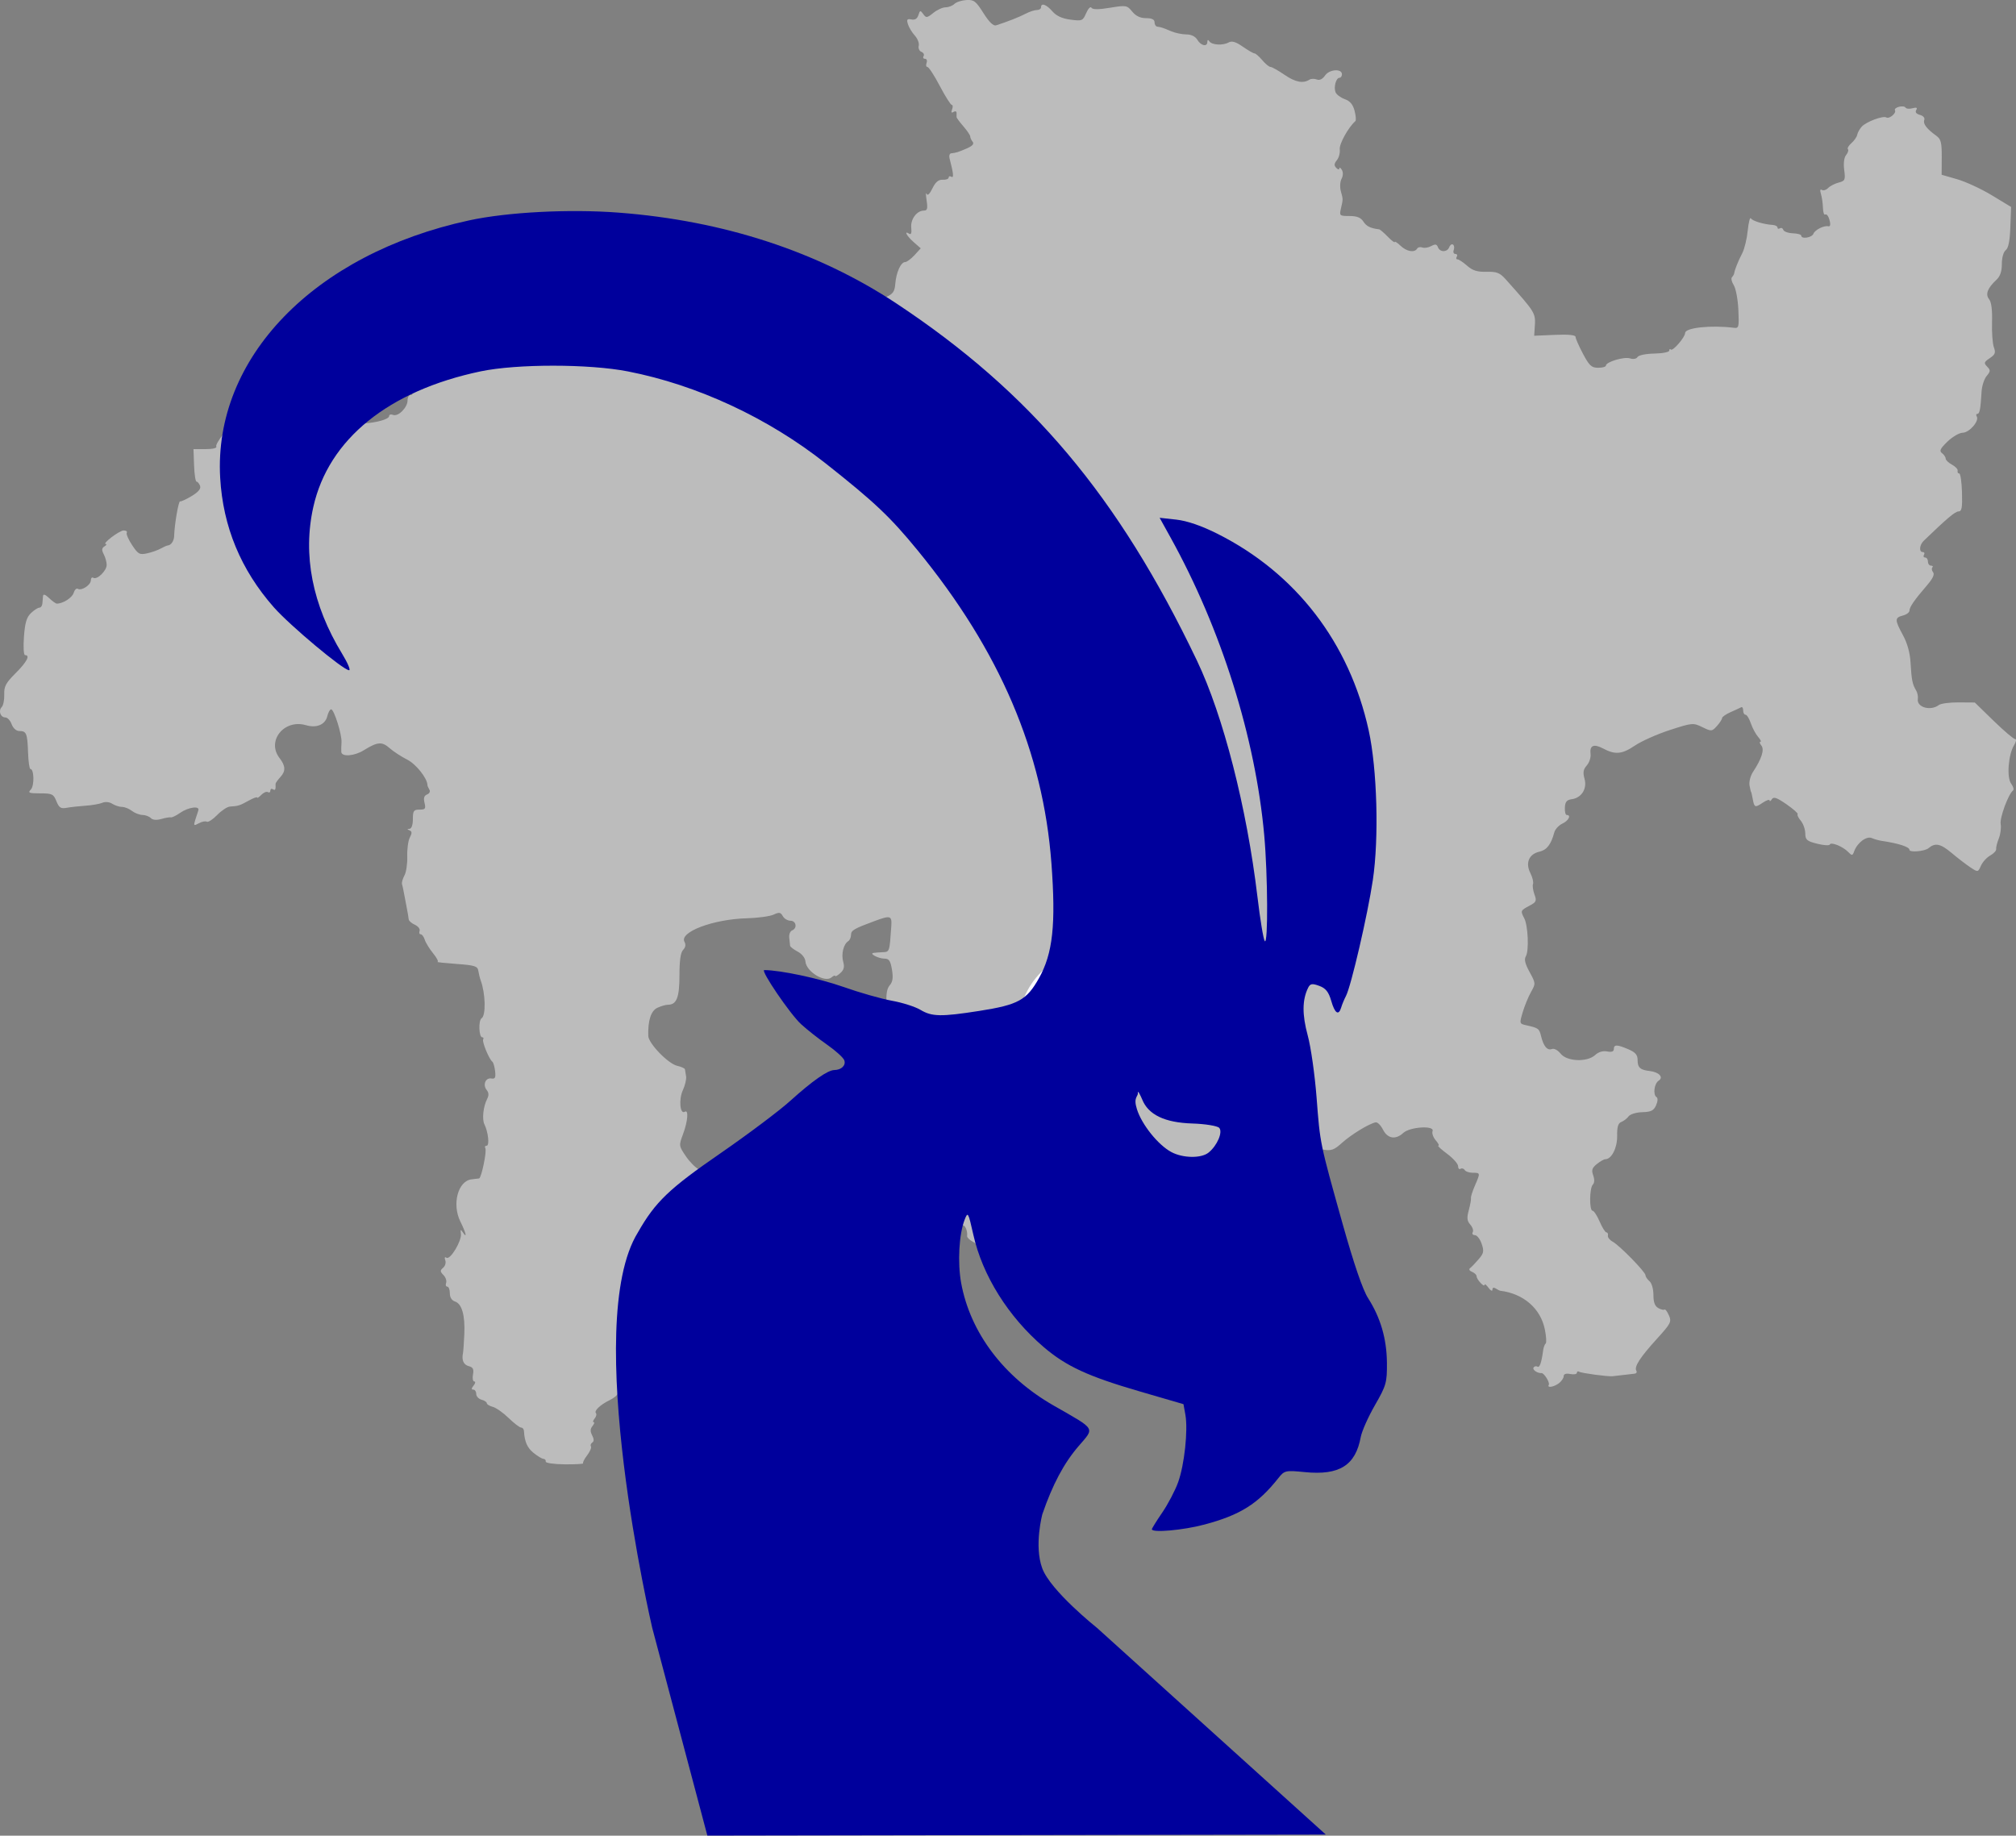 <?xml version="1.0" encoding="UTF-8" standalone="no"?>
<!-- Created with Inkscape (http://www.inkscape.org/) -->

<svg
   width="25.189mm"
   height="22.938mm"
   version="1.1"
   viewBox="0 0 25.189 22.938"
   id="svg37"
   sodipodi:docname="gr_logo_ico.svg"
   inkscape:version="1.2.2 (b0a8486541, 2022-12-01)"
   xmlns:inkscape="http://www.inkscape.org/namespaces/inkscape"
   xmlns:sodipodi="http://sodipodi.sourceforge.net/DTD/sodipodi-0.dtd"
   xmlns="http://www.w3.org/2000/svg"
   xmlns:svg="http://www.w3.org/2000/svg"
   xmlns:rdf="http://www.w3.org/1999/02/22-rdf-syntax-ns#"
   xmlns:cc="http://creativecommons.org/ns#"
   xmlns:dc="http://purl.org/dc/elements/1.1/">
  <rect x="0" y="0" width="25.189" height="22.938" fill="#808080" stroke="none"/>
  <sodipodi:namedview
     id="namedview37"
     pagecolor="#ffffff"
     bordercolor="#000000"
     borderopacity="0.25"
     inkscape:showpageshadow="2"
     inkscape:pageopacity="0.0"
     inkscape:pagecheckerboard="0"
     inkscape:deskcolor="#d1d1d1"
     inkscape:document-units="mm"
     showguides="true"
     inkscape:zoom="1.4402287"
     inkscape:cx="121.16131"
     inkscape:cy="48.256225"
     inkscape:window-width="1920"
     inkscape:window-height="1123"
     inkscape:window-x="0"
     inkscape:window-y="0"
     inkscape:window-maximized="1"
     inkscape:current-layer="svg37"
     showgrid="false">
    <sodipodi:guide
       position="56.94,18.735"
       orientation="0,-1"
       id="guide37"
       inkscape:locked="false" />
    <sodipodi:guide
       position="57.399,14.143"
       orientation="0,-1"
       id="guide38"
       inkscape:locked="false" />
    <sodipodi:guide
       position="88.951,22.823"
       orientation="1,0"
       id="guide1"
       inkscape:locked="false" />
  </sodipodi:namedview>
  <defs
     id="defs6">
    <linearGradient
       id="linearGradient12"
       x1="254.91"
       x2="528.9"
       y1="273.63"
       y2="125.9"
       gradientTransform="matrix(0.937,0,0,0.937,13.922,37.501)"
       gradientUnits="userSpaceOnUse">
      <stop
         stop-color="#a9a9a9"
         stop-opacity=".996"
         offset="0"
         id="stop1" />
      <stop
         stop-color="#ececec"
         offset="1"
         id="stop2" />
    </linearGradient>
    <linearGradient
       id="linearGradient9"
       x1="348.33"
       x2="285.91"
       y1="353.12"
       y2="113.46"
       gradientTransform="matrix(0.087,0,0,0.087,-17.079,-7.622)"
       gradientUnits="userSpaceOnUse">
      <stop
         stop-color="#2baada"
         stop-opacity="0"
         offset="0"
         id="stop3" />
      <stop
         stop-color="#2baada"
         offset=".195"
         id="stop4" />
      <stop
         stop-color="#2b65ae"
         offset=".41"
         id="stop5" />
      <stop
         stop-color="#2e429c"
         offset="1"
         id="stop6" />
    </linearGradient>
    <filter
       id="filter57"
       x="-0.014"
       y="-0.02"
       width="1.029"
       height="1.04"
       color-interpolation-filters="sRGB">
      <feGaussianBlur
         stdDeviation="1.877"
         id="feGaussianBlur6" />
    </filter>
  </defs>
  <g
     id="g1"
     transform="matrix(0.086,0,0,0.086,-20.136,-11.613)"
     style="fill:#bcbcbc;fill-opacity:1">
    <path
       d="m 313.43,347.4 c 0.035,-0.207 -0.114,-0.384 -0.33,-0.394 -0.216,-0.01 -0.861,-0.396 -1.434,-0.859 -0.926,-0.748 -1.314,-1.63 -1.405,-3.196 -0.016,-0.271 -0.201,-0.492 -0.411,-0.492 -0.21,0 -1.03,-0.628 -1.822,-1.395 -0.791,-0.767 -1.827,-1.495 -2.302,-1.618 -0.475,-0.123 -0.863,-0.36 -0.863,-0.528 0,-0.168 -0.345,-0.398 -0.767,-0.511 -0.422,-0.113 -0.767,-0.488 -0.767,-0.834 0,-0.345 -0.194,-0.628 -0.43,-0.628 -0.297,0 -0.283,-0.183 0.047,-0.591 0.263,-0.325 0.308,-0.591 0.1,-0.591 -0.207,0 -0.293,-0.454 -0.19,-1.008 0.146,-0.786 0.007,-1.057 -0.628,-1.227 -0.746,-0.2 -1.042,-0.884 -0.822,-1.899 0.047,-0.217 0.133,-1.448 0.191,-2.736 0.125,-2.767 -0.352,-4.426 -1.368,-4.757 -0.459,-0.15 -0.735,-0.599 -0.735,-1.198 0,-0.527 -0.167,-0.958 -0.371,-0.958 -0.204,0 -0.281,-0.243 -0.17,-0.54 0.111,-0.297 -0.062,-0.811 -0.385,-1.142 -0.503,-0.517 -0.51,-0.668 -0.045,-1.064 0.298,-0.254 0.436,-0.744 0.308,-1.088 -0.147,-0.393 -0.079,-0.528 0.182,-0.363 0.545,0.346 2.227,-2.457 2.088,-3.481 -0.088,-0.651 -0.038,-0.685 0.288,-0.198 0.667,0.998 0.449,0.055 -0.366,-1.586 -1.249,-2.515 -0.349,-5.901 1.628,-6.126 0.478,-0.054 0.97,-0.114 1.092,-0.132 0.339,-0.05 1.152,-3.993 0.907,-4.4 -0.119,-0.197 -0.03,-0.358 0.196,-0.358 0.438,0 0.228,-1.989 -0.329,-3.106 -0.367,-0.736 -0.167,-2.605 0.395,-3.682 0.272,-0.522 0.253,-0.912 -0.065,-1.305 -0.603,-0.747 -0.166,-1.819 0.682,-1.672 0.544,0.094 0.65,-0.114 0.541,-1.065 -0.074,-0.65 -0.254,-1.27 -0.4,-1.378 -0.47,-0.35 -1.526,-2.912 -1.333,-3.233 0.103,-0.171 0.041,-0.311 -0.137,-0.311 -0.49,0 -0.572,-2.46 -0.092,-2.764 0.646,-0.41 0.57,-3.624 -0.131,-5.506 -0.121,-0.325 -0.275,-0.945 -0.342,-1.378 -0.107,-0.689 -0.507,-0.816 -3.186,-1.011 -1.685,-0.123 -2.92,-0.256 -2.743,-0.295 0.177,-0.04 -0.113,-0.603 -0.645,-1.252 -0.531,-0.649 -1.076,-1.535 -1.21,-1.969 -0.134,-0.434 -0.4,-0.79 -0.59,-0.79 -0.19,0 -0.262,-0.223 -0.161,-0.495 0.102,-0.272 -0.206,-0.671 -0.683,-0.886 -0.477,-0.215 -0.881,-0.568 -0.898,-0.785 -0.016,-0.217 -0.169,-1.103 -0.338,-1.969 -0.17,-0.866 -0.356,-1.841 -0.413,-2.166 -0.058,-0.325 -0.158,-0.768 -0.223,-0.985 -0.065,-0.217 0.095,-0.787 0.355,-1.268 0.26,-0.481 0.443,-1.728 0.407,-2.77 -0.036,-1.043 0.132,-2.274 0.373,-2.736 0.337,-0.646 0.328,-0.887 -0.038,-1.039 -0.377,-0.157 -0.377,-0.204 0.003,-0.229 0.286,-0.019 0.479,-0.586 0.479,-1.409 0,-1.21 0.118,-1.378 0.966,-1.378 0.838,0 0.934,-0.13 0.726,-0.981 -0.17,-0.697 -0.062,-1.051 0.374,-1.223 0.346,-0.136 0.492,-0.438 0.334,-0.693 -0.154,-0.248 -0.282,-0.553 -0.285,-0.679 -0.026,-0.994 -1.673,-3.058 -2.949,-3.695 -0.838,-0.419 -1.984,-1.167 -2.547,-1.664 -1.112,-0.981 -1.759,-0.927 -3.759,0.315 -1.36,0.845 -3.193,0.986 -3.257,0.25 -0.023,-0.271 -0.011,-0.894 0.028,-1.386 0.087,-1.095 -1.079,-4.817 -1.509,-4.817 -0.171,0 -0.421,0.451 -0.556,1.002 -0.3,1.227 -1.557,1.759 -3.09,1.307 -3.181,-0.937 -5.776,2.29 -3.843,4.78 0.862,1.111 0.906,1.878 0.156,2.706 -0.411,0.453 -0.743,0.915 -0.739,1.028 0.033,0.854 -0.04,1.008 -0.376,0.795 -0.211,-0.134 -0.383,-0.045 -0.383,0.197 0,0.242 -0.159,0.34 -0.353,0.217 -0.194,-0.123 -0.625,0.056 -0.959,0.399 -0.333,0.342 -0.606,0.517 -0.606,0.387 0,-0.129 -0.561,0.078 -1.246,0.46 -1.27,0.708 -1.484,0.775 -2.714,0.855 -0.385,0.025 -1.22,0.578 -1.854,1.23 -0.634,0.651 -1.308,1.086 -1.497,0.966 -0.189,-0.12 -0.708,-0.017 -1.155,0.228 -0.741,0.407 -0.787,0.367 -0.531,-0.474 0.154,-0.506 0.358,-1.131 0.453,-1.39 0.261,-0.713 -1.459,-0.483 -2.649,0.354 -0.566,0.398 -1.17,0.691 -1.342,0.651 -0.172,-0.04 -0.8,0.067 -1.395,0.238 -0.684,0.197 -1.242,0.148 -1.515,-0.132 -0.238,-0.244 -0.786,-0.449 -1.218,-0.456 -0.432,-0.007 -1.121,-0.273 -1.531,-0.591 -0.409,-0.318 -1.059,-0.578 -1.443,-0.578 -0.384,0 -1.019,-0.205 -1.41,-0.456 -0.413,-0.265 -1.014,-0.326 -1.433,-0.146 -0.397,0.17 -1.498,0.363 -2.448,0.428 -0.949,0.065 -2.186,0.202 -2.749,0.305 -0.848,0.155 -1.103,-0.009 -1.485,-0.956 -0.421,-1.044 -0.626,-1.143 -2.359,-1.143 -1.634,0 -1.823,-0.077 -1.357,-0.556 0.531,-0.545 0.478,-2.989 -0.065,-2.989 -0.142,0 -0.295,-1.081 -0.341,-2.402 -0.096,-2.771 -0.234,-3.111 -1.264,-3.111 -0.451,0 -0.9,-0.395 -1.118,-0.985 -0.2,-0.541 -0.609,-0.985 -0.908,-0.985 -0.717,0 -1.06,-0.972 -0.533,-1.513 0.229,-0.235 0.393,-1.057 0.365,-1.826 -0.043,-1.171 0.227,-1.676 1.663,-3.109 1.628,-1.625 2.141,-2.61 1.359,-2.61 -0.202,0 -0.272,-1.146 -0.161,-2.658 0.149,-2.045 0.384,-2.84 1.017,-3.446 0.453,-0.433 1,-0.788 1.216,-0.789 0.216,-5.5e-4 0.416,-0.266 0.444,-0.591 0.028,-0.324 0.071,-0.818 0.096,-1.097 0.029,-0.339 0.324,-0.24 0.884,0.295 0.462,0.442 0.968,0.803 1.125,0.803 0.887,0 2.222,-0.853 2.44,-1.558 0.139,-0.449 0.409,-0.717 0.6,-0.595 0.53,0.336 1.898,-0.551 1.898,-1.231 0,-0.33 0.165,-0.496 0.366,-0.368 0.531,0.337 1.935,-1.023 1.935,-1.874 0,-0.399 -0.19,-1.091 -0.423,-1.538 -0.325,-0.623 -0.303,-0.89 0.096,-1.149 0.285,-0.186 0.376,-0.34 0.202,-0.344 -0.615,-0.012 1.97,-1.975 2.6,-1.975 0.351,0 0.55,0.148 0.441,0.328 -0.109,0.18 0.24,0.989 0.774,1.797 0.877,1.326 1.09,1.443 2.188,1.201 0.669,-0.147 1.561,-0.462 1.983,-0.7 0.422,-0.237 0.882,-0.438 1.023,-0.446 0.459,-0.025 0.894,-0.657 0.914,-1.327 0.052,-1.736 0.638,-5.157 0.87,-5.078 0.144,0.049 0.906,-0.302 1.693,-0.78 0.979,-0.594 1.36,-1.061 1.205,-1.476 -0.125,-0.334 -0.353,-0.608 -0.507,-0.608 -0.154,0 -0.317,-1.063 -0.363,-2.363 l -0.083,-2.363 h 1.768 c 1.006,0 1.672,-0.16 1.546,-0.37 -0.234,-0.388 1.968,-3.203 2.413,-3.086 0.626,0.165 1.983,-0.588 1.983,-1.1 0,-0.78 2.817,-0.759 3.451,0.027 0.263,0.325 0.801,0.591 1.197,0.591 0.541,0 0.72,0.288 0.72,1.155 0,1.151 0.321,1.407 2.246,1.788 0.425,0.084 0.978,-0.101 1.228,-0.41 0.25,-0.31 0.698,-0.563 0.996,-0.563 0.297,0 0.634,-0.252 0.749,-0.56 0.147,-0.394 0.8,-0.546 2.201,-0.512 1.096,0.026 2.235,-0.106 2.531,-0.294 0.297,-0.188 1.069,-0.371 1.718,-0.405 1.874,-0.1 3.671,-0.619 3.671,-1.059 0,-0.223 0.263,-0.301 0.584,-0.175 0.741,0.292 2.1,-1.077 2.1,-2.115 0,-0.433 0.201,-0.788 0.447,-0.788 0.246,0 0.334,-0.117 0.195,-0.259 -0.139,-0.143 -0.06,-0.497 0.175,-0.788 0.235,-0.291 0.293,-0.528 0.129,-0.528 -0.164,0 0.014,-0.354 0.396,-0.788 0.382,-0.433 0.575,-0.788 0.429,-0.788 -0.146,0 -0.049,-0.399 0.215,-0.886 0.264,-0.487 0.485,-1.004 0.493,-1.149 0.026,-0.501 0.589,-0.851 0.589,-0.366 0,0.342 0.172,0.311 0.575,-0.103 0.662,-0.68 0.753,-1.669 0.185,-2.029 -0.214,-0.136 -0.286,-0.42 -0.159,-0.631 0.127,-0.211 0.053,-0.604 -0.164,-0.872 -0.248,-0.307 -0.263,-0.702 -0.039,-1.066 0.266,-0.433 0.357,-0.447 0.362,-0.059 0.005,0.373 0.302,0.306 1.06,-0.238 2.011,-1.443 5.848,-1.375 5.848,0.103 0,0.33 0.158,0.6 0.352,0.6 0.193,0 0.648,0.797 1.011,1.772 0.641,1.723 1.061,2.13 1.481,1.432 0.112,-0.187 1.001,-0.569 1.975,-0.849 0.974,-0.28 1.859,-0.746 1.968,-1.036 0.108,-0.29 0.378,-0.412 0.6,-0.272 0.224,0.142 0.29,0.068 0.149,-0.166 -0.427,-0.709 1.921,-2.812 2.858,-2.561 0.666,0.179 0.773,0.082 0.585,-0.528 -0.213,-0.688 -0.025,-0.741 2.402,-0.673 2.157,0.061 2.78,-0.067 3.447,-0.705 0.448,-0.428 0.814,-0.661 0.814,-0.518 0,0.143 0.249,0.049 0.552,-0.21 0.304,-0.259 0.455,-0.731 0.336,-1.049 -0.133,-0.357 -0.015,-0.534 0.31,-0.463 0.29,0.063 0.483,-0.107 0.431,-0.378 -0.053,-0.271 0.121,-0.492 0.387,-0.492 0.505,0 1.655,-1.561 1.518,-2.061 -0.043,-0.159 0.351,-0.399 0.877,-0.535 0.526,-0.136 0.956,-0.405 0.956,-0.598 0,-0.193 0.129,-0.33 0.288,-0.304 0.745,0.121 1.27,-0.082 1.071,-0.413 -0.563,-0.935 0.587,-0.676 1.657,0.374 1.171,1.149 2.353,1.548 2.353,0.794 0,-0.727 4.869,-0.153 6.054,0.713 1.023,0.748 2.482,0.912 3.358,0.377 0.513,-0.314 2.093,0.353 2.093,0.883 0,0.29 0.422,0.342 1.246,0.154 1.896,-0.432 4.83,-0.224 6.063,0.431 0.607,0.322 1.238,0.555 1.403,0.518 0.322,-0.074 1.837,0.287 3.856,0.917 0.691,0.216 1.97,1.175 2.843,2.131 1.471,1.612 2.293,2.155 2.183,1.443 -0.195,-1.271 0.175,-1.984 1.292,-2.489 1.021,-0.462 1.266,-0.812 1.354,-1.942 0.128,-1.645 0.809,-3.151 1.424,-3.151 0.244,0 0.855,-0.45 1.358,-0.999 l 0.914,-0.999 -1.039,-0.917 c -1.016,-0.896 -1.446,-1.721 -0.626,-1.2 0.267,0.17 0.369,-0.135 0.288,-0.863 -0.136,-1.225 0.8,-2.503 1.835,-2.503 0.498,0 0.575,-0.287 0.396,-1.477 -0.122,-0.812 -0.124,-1.246 -0.004,-0.964 0.138,0.325 0.449,0.038 0.85,-0.788 0.452,-0.929 0.879,-1.287 1.495,-1.253 0.475,0.026 0.863,-0.117 0.863,-0.319 0,-0.201 0.179,-0.252 0.399,-0.113 0.373,0.237 0.297,-0.527 -0.269,-2.668 -0.1,-0.379 0.002,-0.711 0.227,-0.738 0.779,-0.094 0.99,-0.159 2.237,-0.695 0.854,-0.367 1.139,-0.679 0.895,-0.98 -0.196,-0.243 -0.356,-0.589 -0.354,-0.77 0.002,-0.18 -0.445,-0.844 -0.993,-1.475 -0.548,-0.631 -0.995,-1.237 -0.994,-1.346 9e-4,-0.109 0.002,-0.386 0.002,-0.615 0,-0.229 -0.202,-0.289 -0.449,-0.132 -0.302,0.191 -0.368,0.07 -0.204,-0.371 0.135,-0.36 0.114,-0.655 -0.046,-0.655 -0.16,0 -0.943,-1.24 -1.741,-2.757 -0.797,-1.516 -1.605,-2.757 -1.794,-2.757 -0.189,0 -0.245,-0.266 -0.124,-0.591 0.121,-0.325 0.02,-0.591 -0.226,-0.591 -0.246,0 -0.34,-0.178 -0.208,-0.397 0.131,-0.218 -0.012,-0.495 -0.318,-0.616 -0.306,-0.121 -0.481,-0.519 -0.388,-0.885 0.093,-0.366 -0.164,-1.033 -0.571,-1.482 -0.407,-0.449 -0.857,-1.193 -0.999,-1.653 -0.213,-0.688 -0.122,-0.81 0.511,-0.685 0.513,0.102 0.85,-0.11 1.013,-0.637 0.221,-0.714 0.287,-0.728 0.702,-0.145 0.418,0.588 0.545,0.573 1.464,-0.17 0.553,-0.447 1.355,-0.813 1.781,-0.813 0.426,0 1.003,-0.222 1.282,-0.492 0.279,-0.271 1.062,-0.525 1.742,-0.565 1.091,-0.065 1.38,0.157 2.477,1.895 0.823,1.304 1.441,1.905 1.833,1.781 1.612,-0.511 3.378,-1.206 4.293,-1.688 0.56,-0.295 1.293,-0.536 1.63,-0.536 0.337,0 0.612,-0.177 0.612,-0.394 0,-0.696 0.78,-0.421 1.648,0.581 0.578,0.667 1.406,1.048 2.623,1.208 1.697,0.223 1.801,0.179 2.29,-0.955 0.282,-0.653 0.623,-1.004 0.758,-0.779 0.17,0.282 1.009,0.285 2.695,0.008 2.352,-0.385 2.48,-0.363 3.23,0.555 0.529,0.647 1.179,0.956 2.013,0.956 0.839,0 1.232,0.188 1.232,0.591 0,0.325 0.173,0.613 0.383,0.64 0.564,0.072 0.844,0.165 2.038,0.673 0.594,0.253 1.585,0.459 2.202,0.459 0.707,0 1.3,0.291 1.601,0.788 0.532,0.875 1.442,1.06 1.451,0.295 0.004,-0.322 0.103,-0.35 0.288,-0.08 0.367,0.538 1.948,0.632 2.795,0.167 0.486,-0.267 1.041,-0.103 2.065,0.61 0.77,0.537 1.534,0.976 1.698,0.976 0.164,0 0.672,0.443 1.131,0.985 0.458,0.541 0.999,0.985 1.2,0.985 0.202,0 1.109,0.509 2.016,1.131 1.586,1.088 2.705,1.31 3.635,0.72 0.241,-0.153 0.723,-0.166 1.072,-0.028 0.406,0.16 0.839,-0.05 1.203,-0.584 0.62,-0.909 2.45,-1.035 2.45,-0.169 0,0.278 -0.161,0.505 -0.358,0.505 -0.492,0 -0.861,1.329 -0.579,2.083 0.127,0.34 0.727,0.796 1.333,1.013 0.784,0.281 1.2,0.772 1.44,1.701 0.186,0.719 0.236,1.395 0.111,1.504 -1.005,0.875 -2.364,3.326 -2.266,4.089 0.065,0.506 -0.123,1.219 -0.418,1.583 -0.405,0.502 -0.427,0.773 -0.091,1.118 0.244,0.251 0.447,0.288 0.45,0.082 0.003,-0.206 0.164,-0.118 0.357,0.195 0.216,0.351 0.202,0.856 -0.038,1.317 -0.215,0.413 -0.261,1.215 -0.102,1.793 0.334,1.215 0.333,1.12 0.011,2.523 -0.238,1.04 -0.189,1.083 1.246,1.083 1.082,0 1.64,0.224 2.021,0.809 0.448,0.689 1.009,0.965 2.295,1.13 0.129,0.017 0.69,0.497 1.246,1.068 0.556,0.571 1.011,0.919 1.011,0.772 0,-0.146 0.378,0.095 0.839,0.537 0.889,0.851 2.033,1.053 2.41,0.426 0.125,-0.207 0.467,-0.282 0.76,-0.167 0.293,0.116 0.874,0.022 1.292,-0.207 0.586,-0.322 0.808,-0.284 0.977,0.167 0.283,0.757 1.353,0.753 1.637,-0.005 0.121,-0.324 0.367,-0.495 0.546,-0.381 0.18,0.114 0.229,0.467 0.111,0.785 -0.119,0.318 -0.015,0.578 0.231,0.578 0.246,0 0.341,0.177 0.21,0.394 -0.13,0.217 -0.081,0.394 0.109,0.394 0.191,0 0.818,0.416 1.394,0.924 0.796,0.702 1.474,0.914 2.822,0.882 1.51,-0.036 1.932,0.134 2.83,1.143 4.399,4.937 4.312,4.79 4.165,7.03 l -0.073,1.119 3.005,-0.129 c 1.953,-0.084 3.005,0.018 3.005,0.292 0,0.231 0.485,1.336 1.079,2.455 0.921,1.738 1.243,2.035 2.205,2.035 0.62,0 1.127,-0.142 1.127,-0.315 0,-0.536 2.643,-1.327 3.501,-1.048 0.477,0.155 0.929,0.072 1.093,-0.2 0.157,-0.261 1.231,-0.482 2.445,-0.502 1.191,-0.02 2.165,-0.214 2.165,-0.43 0,-0.216 0.105,-0.285 0.234,-0.152 0.273,0.28 2.067,-1.802 2.067,-2.4 0,-0.777 3.749,-1.178 7.095,-0.76 0.712,0.089 0.758,-0.098 0.643,-2.621 -0.068,-1.494 -0.371,-3.103 -0.672,-3.576 -0.301,-0.473 -0.418,-0.993 -0.259,-1.156 0.159,-0.163 0.304,-0.415 0.322,-0.559 0.062,-0.491 0.601,-1.835 1.176,-2.933 0.316,-0.603 0.673,-2.077 0.793,-3.277 0.121,-1.2 0.327,-2.002 0.459,-1.784 0.233,0.387 1.839,0.871 3.195,0.963 0.369,0.025 0.671,0.195 0.671,0.378 0,0.183 0.158,0.232 0.351,0.11 0.193,-0.122 0.416,-0.021 0.496,0.226 0.08,0.247 0.698,0.469 1.374,0.495 0.676,0.025 1.229,0.179 1.229,0.341 0.002,0.547 1.557,0.301 1.774,-0.28 0.208,-0.557 1.57,-1.237 2.158,-1.077 0.347,0.094 0.37,-0.424 0.056,-1.266 -0.128,-0.341 -0.36,-0.539 -0.517,-0.44 -0.157,0.1 -0.3,-0.345 -0.318,-0.987 -0.018,-0.643 -0.149,-1.545 -0.291,-2.005 -0.164,-0.529 -0.114,-0.744 0.135,-0.586 0.217,0.137 0.625,0.012 0.908,-0.278 0.283,-0.29 0.971,-0.646 1.529,-0.789 0.934,-0.241 0.998,-0.387 0.809,-1.835 -0.129,-0.985 -0.023,-1.799 0.283,-2.177 0.268,-0.332 0.385,-0.71 0.258,-0.84 -0.127,-0.13 0.1,-0.524 0.504,-0.877 0.404,-0.352 0.785,-0.902 0.847,-1.222 0.062,-0.32 0.356,-0.849 0.654,-1.176 0.65,-0.712 3.107,-1.633 3.572,-1.338 0.418,0.265 1.5,-0.632 1.255,-1.04 -0.101,-0.167 0.16,-0.397 0.579,-0.509 0.419,-0.113 0.849,-0.061 0.955,0.115 0.106,0.176 0.564,0.22 1.019,0.098 0.589,-0.158 0.743,-0.084 0.536,0.26 -0.186,0.309 0.008,0.562 0.537,0.705 0.488,0.131 0.746,0.439 0.63,0.75 -0.203,0.544 0.369,1.29 1.756,2.288 0.671,0.483 0.796,0.978 0.784,3.118 l -0.014,2.544 2.267,0.653 c 1.247,0.359 3.517,1.412 5.046,2.339 l 2.778,1.686 -0.107,2.921 c -0.073,2.008 -0.283,3.057 -0.671,3.358 -0.331,0.257 -0.565,1.085 -0.565,2.006 0,1.092 -0.244,1.796 -0.802,2.315 -1.288,1.197 -1.623,2.095 -1.048,2.807 0.329,0.407 0.476,1.565 0.424,3.335 -0.044,1.491 0.077,3.134 0.269,3.652 0.289,0.781 0.187,1.05 -0.601,1.579 -0.841,0.566 -0.884,0.705 -0.377,1.226 0.507,0.52 0.498,0.675 -0.075,1.363 -0.356,0.427 -0.686,1.44 -0.734,2.251 -0.153,2.576 -0.279,3.248 -0.612,3.248 -0.178,0 -0.218,0.176 -0.089,0.39 0.39,0.648 -1.08,2.341 -2.044,2.354 -0.493,0.007 -1.489,0.587 -2.215,1.29 -1.058,1.024 -1.215,1.356 -0.792,1.674 0.29,0.218 0.53,0.573 0.532,0.79 0.003,0.217 0.417,0.615 0.921,0.885 0.504,0.27 0.873,0.669 0.82,0.886 -0.053,0.217 0.051,0.394 0.229,0.394 0.179,0 0.361,1.24 0.404,2.757 0.063,2.229 -0.032,2.757 -0.499,2.757 -0.489,0 -1.693,1.015 -5.059,4.262 -0.634,0.611 -0.717,1.646 -0.133,1.646 0.223,0 0.299,0.177 0.169,0.394 -0.13,0.217 -0.054,0.394 0.169,0.394 0.223,0 0.406,0.266 0.406,0.591 0,0.325 0.201,0.591 0.447,0.591 0.246,0 0.334,0.117 0.195,0.259 -0.139,0.143 -0.09,0.46 0.108,0.705 0.241,0.298 -0.046,0.918 -0.866,1.87 -1.847,2.143 -2.569,3.183 -2.569,3.701 0,0.257 -0.431,0.579 -0.959,0.715 -1.198,0.309 -1.196,0.628 0.017,2.861 0.639,1.176 1.02,2.561 1.102,4.014 0.141,2.48 0.272,3.133 0.799,3.991 0.2,0.325 0.315,0.89 0.257,1.255 -0.194,1.21 1.848,1.796 3.059,0.877 0.285,-0.216 1.575,-0.386 2.867,-0.377 l 2.349,0.016 2.733,2.658 c 1.503,1.462 2.909,2.658 3.124,2.658 0.222,0 0.157,0.384 -0.149,0.886 -0.846,1.388 -1.095,4.678 -0.424,5.589 0.31,0.42 0.434,0.863 0.276,0.985 -0.684,0.524 -1.959,3.982 -1.8,4.883 0.096,0.542 -0.027,1.486 -0.273,2.099 -0.246,0.613 -0.419,1.305 -0.384,1.539 0.035,0.234 -0.35,0.652 -0.855,0.929 -0.505,0.278 -1.113,0.944 -1.351,1.48 -0.431,0.972 -0.437,0.973 -1.53,0.252 -0.604,-0.398 -1.835,-1.344 -2.737,-2.102 -1.615,-1.358 -2.38,-1.514 -3.36,-0.686 -0.542,0.457 -2.762,0.647 -2.762,0.236 4e-5,-0.427 -1.592,-0.942 -4.027,-1.301 -0.422,-0.062 -1.075,-0.247 -1.452,-0.41 -0.76,-0.329 -2.099,0.675 -2.548,1.911 -0.245,0.675 -0.317,0.683 -0.885,0.1 -0.775,-0.796 -2.501,-1.49 -2.663,-1.07 -0.067,0.173 -0.893,0.12 -1.836,-0.118 -1.501,-0.379 -1.716,-0.566 -1.726,-1.504 -0.007,-0.589 -0.299,-1.415 -0.651,-1.837 -0.352,-0.422 -0.558,-0.851 -0.457,-0.954 0.1,-0.103 -0.63,-0.75 -1.623,-1.438 -1.401,-0.971 -1.877,-1.135 -2.125,-0.732 -0.176,0.285 -0.323,0.365 -0.326,0.178 -0.003,-0.187 -0.452,-0.04 -0.998,0.327 -1.13,0.76 -1.227,0.721 -1.464,-0.601 -0.095,-0.528 -0.198,-0.961 -0.229,-0.961 -0.031,0 -0.133,-0.425 -0.227,-0.945 -0.093,-0.52 0.134,-1.406 0.506,-1.969 1.263,-1.912 1.685,-3.248 1.211,-3.834 -0.239,-0.295 -0.3,-0.537 -0.136,-0.537 0.164,0 0.015,-0.322 -0.332,-0.715 -0.346,-0.393 -0.821,-1.279 -1.056,-1.969 -0.234,-0.69 -0.582,-1.254 -0.772,-1.254 -0.19,0 -0.346,-0.281 -0.346,-0.624 0,-0.343 -0.129,-0.551 -0.288,-0.462 -0.158,0.089 -0.848,0.408 -1.534,0.71 -0.685,0.301 -1.246,0.694 -1.246,0.872 0,0.178 -0.337,0.695 -0.748,1.149 -0.724,0.798 -0.794,0.803 -2.116,0.158 -1.329,-0.648 -1.463,-0.636 -4.716,0.421 -1.842,0.598 -4.125,1.613 -5.074,2.256 -1.88,1.273 -2.866,1.364 -4.626,0.429 -1.361,-0.723 -1.982,-0.451 -1.823,0.8 0.064,0.5 -0.182,1.247 -0.547,1.66 -0.511,0.58 -0.587,1.024 -0.33,1.941 0.403,1.444 -0.428,2.77 -1.86,2.966 -0.723,0.099 -0.953,0.379 -0.995,1.211 -0.03,0.596 0.091,1.083 0.269,1.083 0.692,0 0.277,0.827 -0.627,1.25 -0.523,0.245 -1.052,0.817 -1.175,1.271 -0.478,1.77 -1.096,2.571 -2.172,2.813 -1.51,0.341 -2.056,1.626 -1.315,3.093 0.312,0.617 0.487,1.335 0.39,1.596 -0.097,0.261 -0.003,0.945 0.211,1.522 0.349,0.943 0.274,1.109 -0.751,1.653 -1.281,0.68 -1.299,0.724 -0.728,1.821 0.548,1.052 0.703,4.707 0.233,5.499 -0.272,0.458 -0.125,1.087 0.536,2.294 0.899,1.642 0.901,1.679 0.206,2.914 -0.387,0.688 -0.928,2.005 -1.2,2.926 -0.491,1.659 -0.486,1.678 0.522,1.903 1.775,0.397 1.872,0.47 2.15,1.605 0.358,1.466 0.907,2.104 1.581,1.839 0.302,-0.119 0.865,0.186 1.254,0.68 0.91,1.154 3.868,1.267 5.026,0.191 0.476,-0.442 1.121,-0.634 1.731,-0.514 0.655,0.129 0.972,0.016 0.972,-0.345 0,-0.683 0.466,-0.676 2.122,0.035 1.013,0.435 1.33,0.804 1.33,1.552 0,1.105 0.379,1.447 1.775,1.605 1.336,0.151 2.044,0.916 1.29,1.394 -0.646,0.409 -0.861,2.042 -0.315,2.397 0.216,0.141 0.19,0.611 -0.066,1.189 -0.343,0.774 -0.725,0.964 -2.003,0.999 -0.881,0.024 -1.762,0.292 -1.992,0.608 -0.227,0.311 -0.7,0.676 -1.05,0.81 -0.472,0.181 -0.63,0.711 -0.61,2.042 0.025,1.734 -0.813,3.375 -1.724,3.375 -0.198,0 -0.75,0.315 -1.227,0.701 -0.697,0.563 -0.801,0.886 -0.528,1.642 0.213,0.592 0.192,1.092 -0.056,1.347 -0.492,0.505 -0.526,3.793 -0.039,3.793 0.196,0 0.66,0.709 1.032,1.575 0.372,0.866 0.816,1.575 0.986,1.575 0.17,0 0.267,0.207 0.214,0.46 -0.053,0.253 0.258,0.652 0.691,0.886 1.002,0.542 4.773,4.404 4.773,4.888 0,0.2 0.259,0.585 0.575,0.855 0.329,0.28 0.575,1.139 0.575,2.003 0,1.075 0.208,1.627 0.717,1.907 0.394,0.217 0.797,0.311 0.896,0.209 0.099,-0.102 0.383,0.272 0.63,0.831 0.419,0.945 0.298,1.183 -1.759,3.447 -2.439,2.685 -3.312,4.042 -2.967,4.614 0.125,0.208 0.002,0.401 -0.275,0.429 -0.276,0.028 -1.02,0.114 -1.652,0.19 -0.633,0.077 -1.323,0.156 -1.534,0.177 -0.702,0.068 -4.532,-0.449 -4.857,-0.655 -0.176,-0.112 -0.32,-0.04 -0.32,0.159 0,0.199 -0.431,0.278 -0.959,0.174 -0.611,-0.12 -0.959,-0.008 -0.959,0.307 0,0.272 -0.302,0.73 -0.671,1.018 -0.723,0.563 -1.791,0.741 -1.495,0.248 0.192,-0.32 -0.681,-1.732 -1.055,-1.706 -0.594,0.041 -1.352,-0.48 -1.161,-0.798 0.119,-0.197 0.372,-0.26 0.562,-0.14 0.325,0.206 0.589,-0.544 0.837,-2.373 0.059,-0.433 0.224,-0.879 0.367,-0.99 0.143,-0.112 0.084,-1.051 -0.131,-2.088 -0.627,-3.018 -3.105,-5.158 -6.457,-5.574 -0.105,-0.013 -0.407,-0.164 -0.671,-0.336 -0.29,-0.189 -0.479,-0.118 -0.479,0.18 0,0.271 -0.253,0.148 -0.563,-0.272 -0.31,-0.42 -0.569,-0.619 -0.575,-0.441 -0.017,0.45 -1.163,-0.77 -1.163,-1.238 0,-0.209 -0.297,-0.497 -0.66,-0.64 -0.379,-0.149 -0.501,-0.379 -0.288,-0.538 0.205,-0.153 0.763,-0.732 1.239,-1.288 0.758,-0.884 0.813,-1.167 0.442,-2.261 -0.234,-0.688 -0.677,-1.251 -0.985,-1.251 -0.308,0 -0.447,-0.188 -0.308,-0.419 0.139,-0.23 -0.019,-0.727 -0.351,-1.103 -0.483,-0.548 -0.527,-0.968 -0.219,-2.111 0.211,-0.785 0.352,-1.573 0.314,-1.752 -0.038,-0.179 0.216,-0.985 0.565,-1.79 0.811,-1.872 0.81,-1.883 -0.302,-1.883 -0.515,0 -1.044,-0.18 -1.177,-0.4 -0.132,-0.22 -0.402,-0.298 -0.598,-0.174 -0.196,0.125 -0.357,-0.049 -0.357,-0.385 0,-0.336 -0.716,-1.144 -1.591,-1.795 -0.875,-0.651 -1.453,-1.184 -1.283,-1.184 0.17,0 0.002,-0.348 -0.372,-0.773 -0.375,-0.425 -0.584,-1.032 -0.466,-1.35 0.317,-0.85 -3.297,-0.62 -4.255,0.271 -1.107,1.029 -2.282,0.839 -2.945,-0.477 -0.318,-0.631 -0.797,-1.108 -1.064,-1.06 -0.923,0.166 -3.558,1.771 -4.897,2.982 -1.14,1.032 -1.551,1.18 -2.732,0.982 -0.917,-0.154 -1.895,-0.003 -2.876,0.446 -0.818,0.374 -1.63,0.696 -1.805,0.715 -0.175,0.02 -0.563,0.38 -0.863,0.8 -0.299,0.42 -0.544,0.634 -0.544,0.474 0,-0.387 -1.748,1.42 -1.806,1.868 -0.087,0.667 -1.011,0.957 -2.341,0.735 -0.93,-0.155 -1.465,-0.047 -1.759,0.355 -0.61,0.836 -1.603,1.127 -2.101,0.616 -0.237,-0.243 -0.43,-0.294 -0.43,-0.113 0,0.181 -0.358,-0.138 -0.795,-0.709 -0.437,-0.571 -1.124,-1.038 -1.527,-1.038 -0.461,0 -0.821,-0.365 -0.972,-0.985 -0.291,-1.189 -0.754,-1.254 -1.397,-0.197 -0.263,0.433 -0.665,0.788 -0.893,0.788 -0.228,0 -0.807,0.465 -1.288,1.032 -0.682,0.805 -0.794,1.216 -0.511,1.869 0.277,0.637 0.174,1.1 -0.432,1.942 -0.682,0.948 -0.715,1.158 -0.23,1.473 0.311,0.202 0.393,0.376 0.183,0.386 -0.211,0.01 -0.096,0.243 0.255,0.517 0.553,0.432 0.579,0.733 0.194,2.252 -0.245,0.964 -0.748,2.097 -1.118,2.517 -0.37,0.42 -0.673,0.895 -0.673,1.057 0,0.275 -1.096,0.184 -2.876,-0.238 -0.422,-0.1 -1.085,-0.761 -1.474,-1.47 l -0.707,-1.288 -0.905,1.08 c -0.498,0.594 -1.094,1.08 -1.326,1.08 -0.612,0 -2.829,1.217 -3.149,1.729 -0.383,0.612 -4.08,0.565 -4.312,-0.055 -0.101,-0.271 -0.43,-0.492 -0.73,-0.492 -0.3,0 -0.64,-0.252 -0.755,-0.56 -0.152,-0.407 -0.652,-0.507 -1.833,-0.368 -1.572,0.185 -4.176,-0.765 -4.176,-1.525 0,-0.167 -0.24,-0.304 -0.534,-0.304 -0.294,0 -0.634,-0.266 -0.755,-0.591 -0.121,-0.325 -0.514,-0.591 -0.872,-0.591 -0.358,0 -0.539,0.115 -0.401,0.256 0.137,0.141 -0.05,0.49 -0.415,0.775 -0.833,0.649 -1.269,0.681 -1.145,0.084 0.053,-0.253 -0.303,-0.674 -0.791,-0.935 -0.488,-0.261 -0.867,-0.63 -0.843,-0.82 0.103,-0.812 -0.36,-1.782 -0.737,-1.543 -0.225,0.143 -0.409,0.072 -0.409,-0.157 0,-0.774 -0.114,-1.006 -0.729,-1.488 -0.337,-0.264 -0.463,-0.485 -0.279,-0.492 0.184,-0.007 0.105,-0.296 -0.175,-0.643 -0.542,-0.67 -0.792,-1.501 -0.787,-2.611 0.002,-0.375 -0.161,-0.786 -0.362,-0.913 -0.201,-0.128 -0.258,-0.411 -0.126,-0.63 0.132,-0.219 -0.388,-0.988 -1.154,-1.709 -0.9,-0.846 -1.22,-1.377 -0.904,-1.498 0.325,-0.124 0.238,-0.293 -0.261,-0.503 -0.413,-0.174 -1.131,-0.656 -1.595,-1.071 -0.465,-0.415 -0.949,-0.733 -1.075,-0.706 -0.126,0.027 -0.746,-0.226 -1.376,-0.56 -0.631,-0.335 -1.149,-0.471 -1.152,-0.303 -0.004,0.168 -0.168,0.041 -0.367,-0.281 -0.245,-0.398 -0.17,-0.887 0.232,-1.517 0.326,-0.512 0.508,-1.266 0.403,-1.677 -0.105,-0.411 -0.034,-0.846 0.157,-0.968 0.436,-0.277 0.46,-1.749 0.028,-1.749 -0.176,0 -0.32,-0.566 -0.32,-1.258 0,-0.692 -0.245,-1.416 -0.544,-1.61 -0.437,-0.283 -0.497,-1.1 -0.302,-4.157 0.133,-2.092 0.19,-4.691 0.125,-5.774 -0.08,-1.35 0.067,-2.178 0.468,-2.634 0.43,-0.489 0.515,-1.087 0.322,-2.264 -0.212,-1.291 -0.423,-1.601 -1.092,-1.606 -0.874,-0.007 -2.254,-0.725 -1.596,-0.831 0.211,-0.034 0.815,-0.081 1.342,-0.104 1.004,-0.045 0.991,-0.004 1.248,-3.784 0.104,-1.529 -0.111,-1.597 -2.399,-0.752 -3.01,1.111 -3.451,1.367 -3.451,2.007 0,0.368 -0.185,0.785 -0.41,0.929 -0.681,0.432 -1.035,1.881 -0.728,2.98 0.218,0.78 0.11,1.192 -0.437,1.673 -0.399,0.351 -0.726,0.53 -0.726,0.397 0,-0.133 -0.238,-0.039 -0.529,0.209 -0.972,0.828 -3.686,-0.83 -3.795,-2.318 -0.037,-0.503 -0.507,-1.097 -1.129,-1.428 -0.586,-0.311 -1.081,-0.695 -1.098,-0.852 -0.018,-0.157 -0.074,-0.677 -0.126,-1.155 -0.052,-0.478 0.135,-0.96 0.415,-1.071 0.789,-0.311 0.604,-1.407 -0.238,-1.407 -0.411,0 -0.912,-0.302 -1.114,-0.671 -0.306,-0.561 -0.525,-0.597 -1.333,-0.218 -0.532,0.249 -2.278,0.488 -3.879,0.532 -4.901,0.133 -9.847,2.001 -9.07,3.425 0.221,0.405 0.153,0.809 -0.196,1.167 -0.367,0.376 -0.533,1.533 -0.533,3.698 0,3.228 -0.412,4.276 -1.68,4.276 -0.322,0 -1.013,0.2 -1.536,0.445 -0.925,0.433 -1.381,1.849 -1.315,4.084 0.033,1.095 2.895,4.05 4.211,4.346 0.598,0.135 1.1,0.364 1.116,0.509 0.016,0.145 0.09,0.595 0.164,0.999 0.074,0.404 -0.135,1.316 -0.465,2.026 -0.62,1.335 -0.418,3.584 0.282,3.139 0.577,-0.366 0.44,1.374 -0.255,3.243 -0.62,1.668 -0.616,1.704 0.397,3.205 0.564,0.835 1.428,1.707 1.922,1.938 1.059,0.495 1.21,2.137 0.326,3.524 -0.511,0.802 -0.503,1.002 0.078,1.913 0.625,0.98 0.613,1.074 -0.354,2.574 -0.552,0.856 -1.157,1.459 -1.345,1.339 -0.625,-0.397 -0.713,0.369 -0.215,1.859 0.453,1.355 0.425,1.541 -0.363,2.362 -0.962,1.002 -2.821,3.943 -2.976,4.705 -0.056,0.275 -0.475,0.815 -0.932,1.201 -0.63,0.532 -0.831,1.134 -0.831,2.49 0,0.983 -0.172,2.001 -0.382,2.262 -0.21,0.261 -0.329,1.327 -0.265,2.37 0.092,1.491 0.003,1.851 -0.417,1.686 -0.294,-0.116 -0.534,-0.083 -0.534,0.073 -1.5e-4,0.156 -0.469,0.311 -1.043,0.345 -0.573,0.034 -1.106,0.257 -1.183,0.495 -0.077,0.238 -0.29,0.338 -0.472,0.222 -0.279,-0.177 -0.869,1.829 -0.928,3.154 -0.009,0.214 -0.534,0.643 -1.165,0.953 -1.374,0.676 -2.293,1.558 -1.97,1.89 0.129,0.132 0.042,0.478 -0.193,0.769 -0.235,0.291 -0.299,0.528 -0.141,0.528 0.157,0 0.08,0.255 -0.171,0.566 -0.333,0.412 -0.346,0.779 -0.046,1.355 0.277,0.532 0.284,0.87 0.02,1.037 -0.215,0.136 -0.304,0.392 -0.198,0.568 0.106,0.176 -0.144,0.76 -0.556,1.298 -0.412,0.538 -0.672,1.057 -0.579,1.153 0.094,0.096 -1.105,0.164 -2.664,0.151 -1.575,-0.013 -2.807,-0.191 -2.772,-0.4 z"
       fill="url(#linearGradient12)"
       stroke-linecap="round"
       stroke-width="0.389"
       id="path7"
       style="fill:#bcbcbc;fill-opacity:1" />
  </g>
  <circle
     cx="13.699"
     cy="12.837"
     r="0.976"
     fill="#ffcc00"
     stroke-linecap="round"
     stroke-width="0.087"
     id="circle7"
     style="fill:#fafaff;fill-opacity:1" />
  <path
     d="m 13.705,20.34 2.86,2.584 -7.727,0.013 -0.689,-2.597 c 0,0 -0.887,-3.8 -0.178,-4.941 0.217,-0.381 0.389,-0.546 1.034,-0.99 0.34,-0.235 0.732,-0.529 0.87,-0.654 0.277,-0.25 0.466,-0.382 0.549,-0.384 0.089,-0.001 0.148,-0.059 0.125,-0.122 -0.012,-0.033 -0.108,-0.12 -0.214,-0.194 -0.106,-0.074 -0.252,-0.189 -0.326,-0.257 -0.138,-0.127 -0.511,-0.676 -0.46,-0.676 0.199,0 0.687,0.104 0.985,0.209 0.206,0.073 0.481,0.151 0.61,0.174 0.129,0.023 0.289,0.074 0.355,0.113 0.145,0.087 0.258,0.089 0.738,0.014 0.485,-0.076 0.59,-0.134 0.744,-0.408 0.174,-0.309 0.213,-0.673 0.156,-1.437 C 13.033,9.398 12.493,8.133 11.467,6.879 11.123,6.459 10.93,6.276 10.318,5.792 9.599,5.223 8.712,4.81 7.845,4.641 7.358,4.546 6.46,4.546 6.007,4.64 4.854,4.882 4.105,5.488 3.915,6.334 3.78,6.934 3.903,7.56 4.275,8.17 c 0.069,0.113 0.108,0.205 0.087,0.205 -0.072,0 -0.739,-0.558 -0.941,-0.787 C 3.009,7.12 2.786,6.582 2.751,5.97 2.666,4.474 3.924,3.173 5.861,2.754 6.341,2.65 7.113,2.61 7.73,2.657 c 1.31,0.1 2.488,0.485 3.469,1.134 1.683,1.114 2.775,2.411 3.756,4.463 0.329,0.688 0.623,1.837 0.756,2.95 0.034,0.286 0.075,0.536 0.092,0.556 0.042,0.05 0.038,-0.823 -0.007,-1.323 -0.11,-1.22 -0.537,-2.578 -1.173,-3.725 L 14.489,6.47 14.697,6.493 c 0.136,0.015 0.316,0.077 0.517,0.178 0.979,0.493 1.646,1.36 1.887,2.455 0.106,0.482 0.13,1.347 0.052,1.871 -0.065,0.435 -0.271,1.324 -0.336,1.449 -0.022,0.042 -0.048,0.105 -0.059,0.142 -0.032,0.108 -0.08,0.076 -0.125,-0.082 -0.032,-0.111 -0.069,-0.158 -0.15,-0.187 -0.089,-0.033 -0.113,-0.028 -0.139,0.025 -0.074,0.15 -0.075,0.335 -0.005,0.593 0.04,0.145 0.089,0.494 0.111,0.776 0.045,0.585 0.039,0.558 0.326,1.582 0.14,0.498 0.251,0.823 0.318,0.927 0.155,0.243 0.232,0.506 0.235,0.806 0.002,0.248 -0.008,0.284 -0.15,0.531 -0.084,0.146 -0.163,0.324 -0.177,0.397 -0.065,0.355 -0.266,0.482 -0.699,0.439 -0.243,-0.024 -0.255,-0.021 -0.333,0.078 -0.253,0.319 -0.474,0.458 -0.92,0.577 -0.264,0.071 -0.658,0.106 -0.658,0.059 0,-0.01 0.058,-0.104 0.13,-0.209 0.071,-0.104 0.161,-0.275 0.198,-0.378 0.079,-0.218 0.125,-0.65 0.091,-0.843 l -0.024,-0.133 -0.549,-0.16 c -0.643,-0.187 -0.919,-0.315 -1.198,-0.554 -0.441,-0.377 -0.764,-0.892 -0.878,-1.401 -0.065,-0.288 -0.069,-0.294 -0.11,-0.188 -0.07,0.181 -0.089,0.534 -0.043,0.788 0.114,0.622 0.532,1.176 1.157,1.533 0.536,0.307 0.513,0.27 0.31,0.507 -0.184,0.214 -0.324,0.478 -0.452,0.849 0,0 -0.106,0.392 -0.002,0.676 0.104,0.283 0.684,0.745 0.684,0.745 z m 0.515,-6.691 c 0,0.06 -0.063,0.059 -0.014,0.213 0.06,0.19 0.263,0.444 0.428,0.533 0.144,0.078 0.375,0.082 0.467,0.007 0.107,-0.086 0.181,-0.258 0.132,-0.309 -0.023,-0.024 -0.173,-0.049 -0.334,-0.054 -0.347,-0.011 -0.552,-0.109 -0.629,-0.303 -0.019,-0.046 -0.051,-0.108 -0.051,-0.088 z"
     fill="url(#linearGradient9)"
     stroke-width="0.037"
     id="path8"
     style="fill:#00009c;fill-opacity:1" />
</svg>
